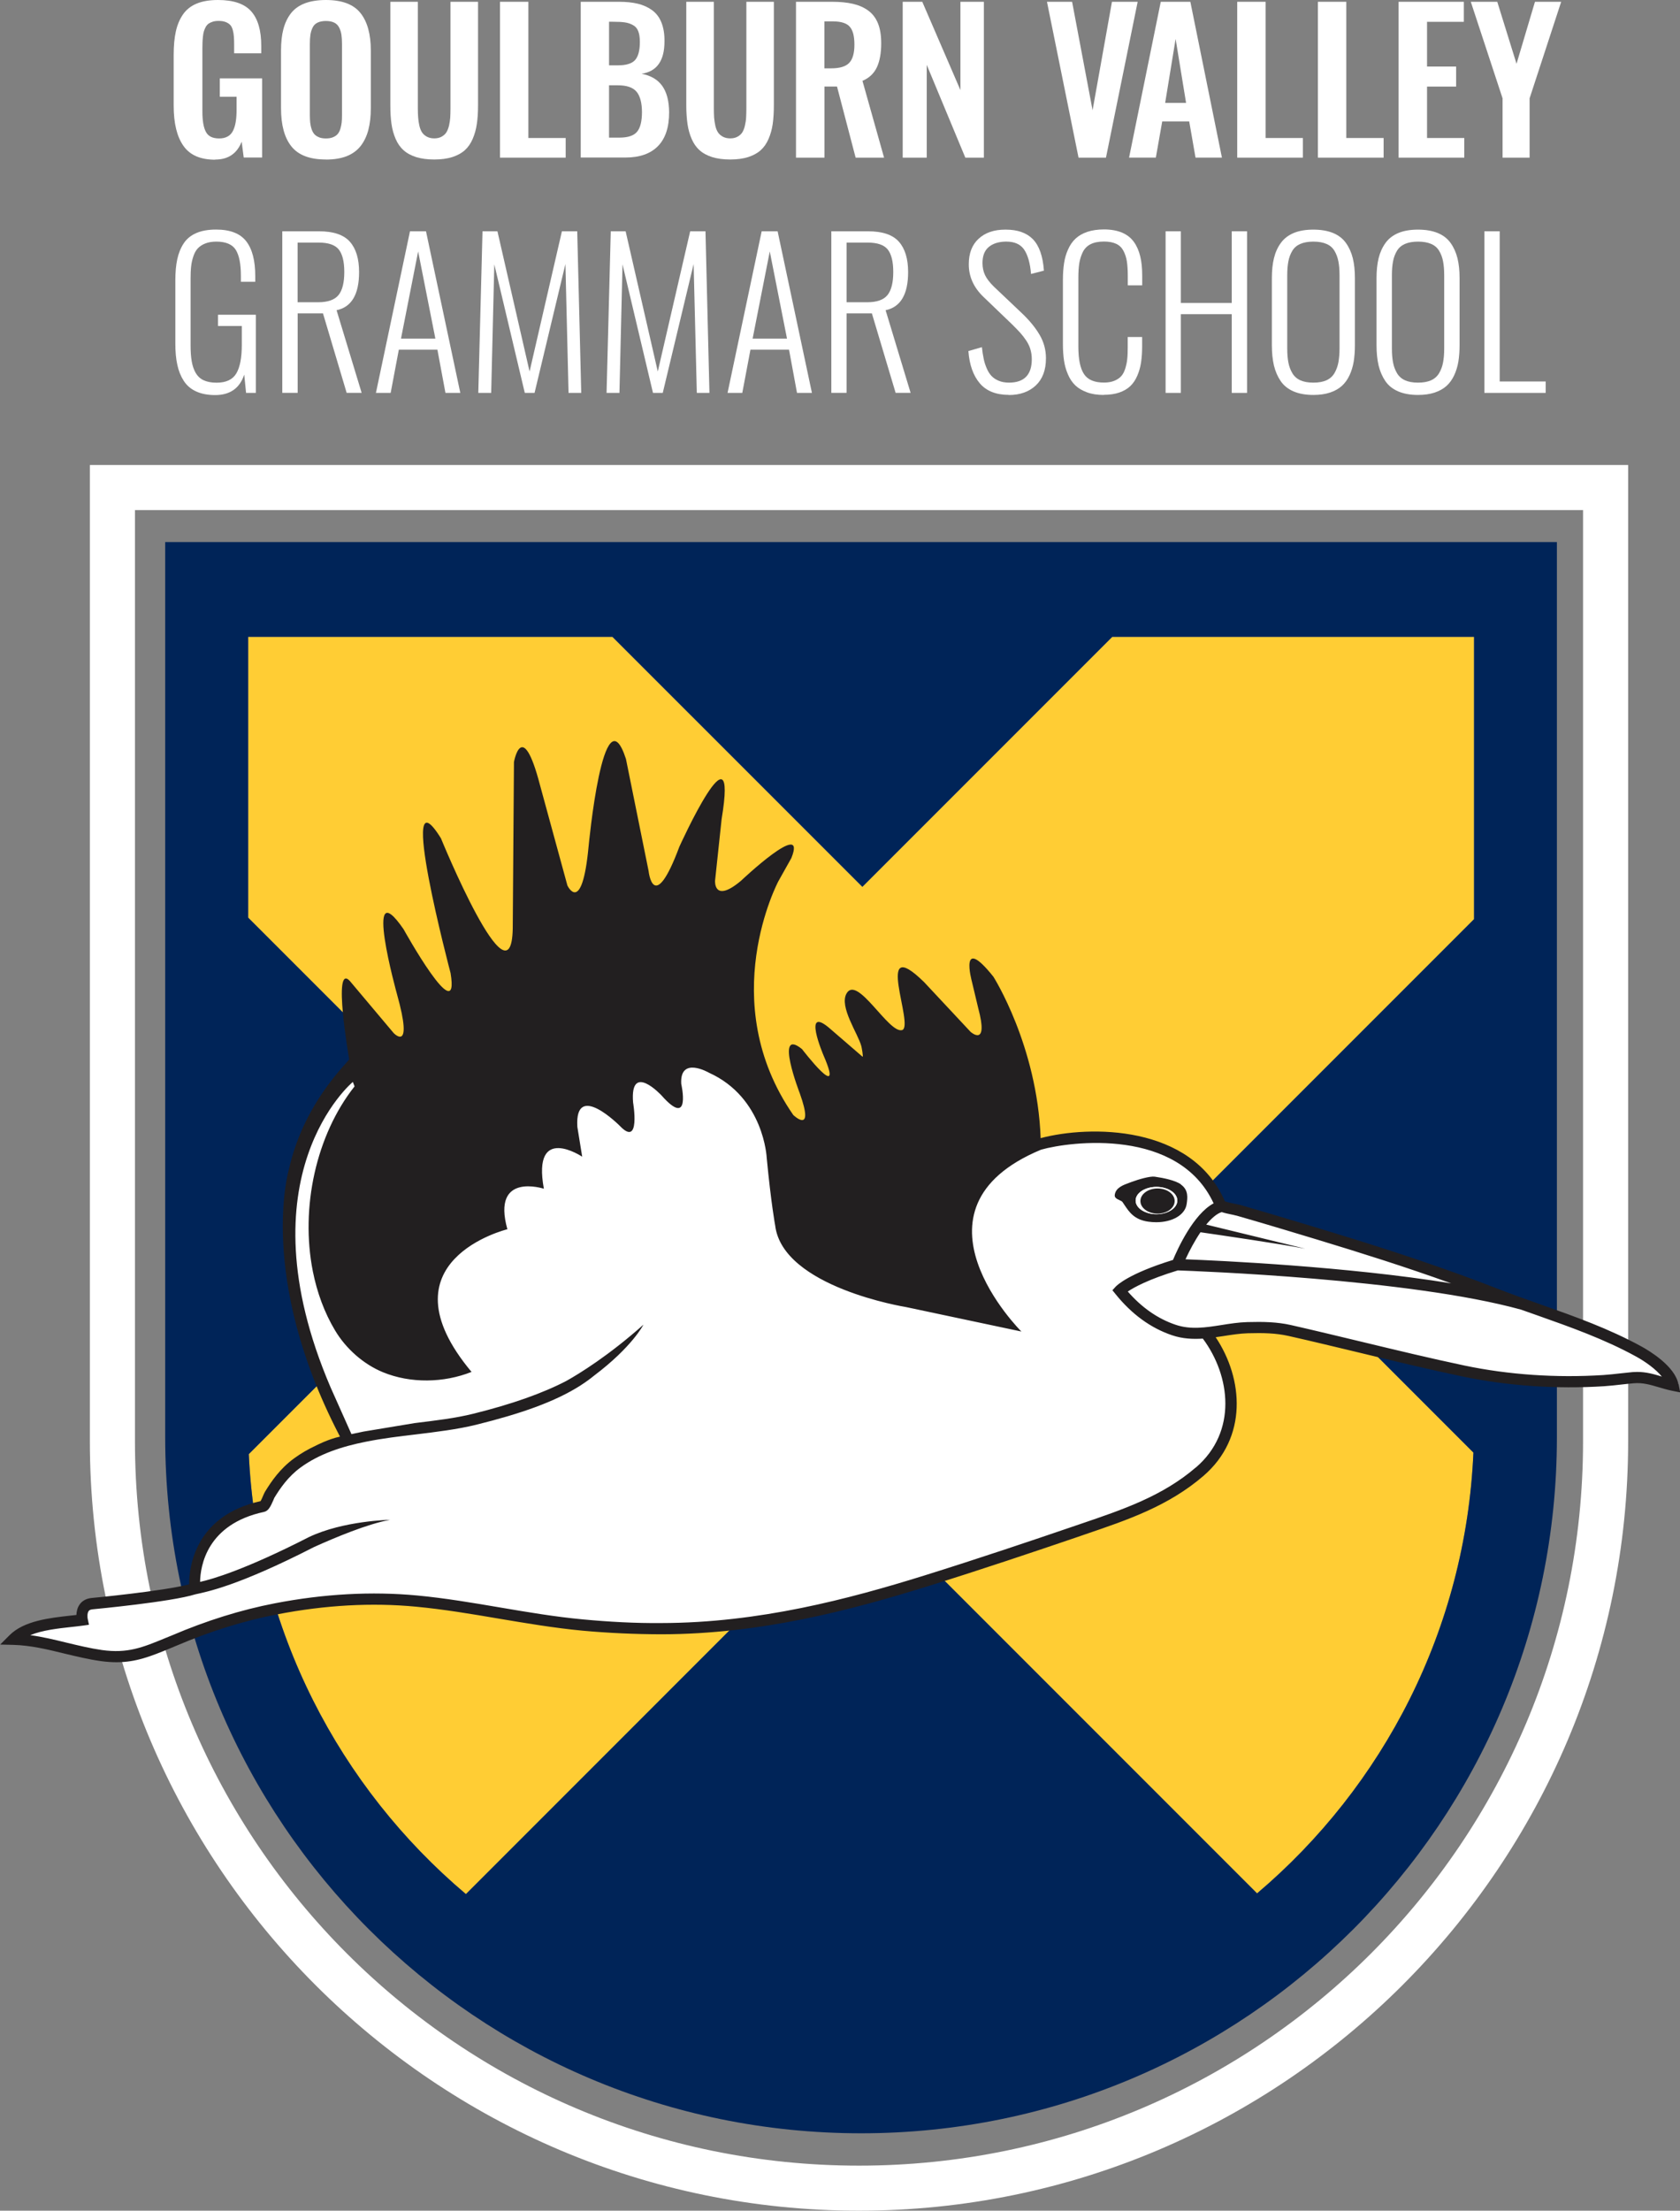 <svg xmlns="http://www.w3.org/2000/svg" id="uuid-ac4cc340-b689-4754-8eee-1b854ccde126" viewBox="0 0 263.4 346.48"><rect x="0" y="0" width="263.4" height="346.48" fill="#808080" stroke="none"/><defs><style>.uuid-974210ca-8a57-4f20-b91e-d6367ad0f151{fill:#fff;}.uuid-c036d7a9-0b68-4239-aff4-1ff20b75a27d{fill:#221f20;}.uuid-aafe89c6-91aa-482f-88f6-334b7c2619a8{fill:#002458;}.uuid-25e8ef00-df10-48b5-83f6-29fb2d3a5f15{fill:#ffcd34;}</style></defs><path class="uuid-974210ca-8a57-4f20-b91e-d6367ad0f151" d="M248.2,79.95v145.95c0,62.66-50.79,113.52-113.52,113.52s-113.52-50.79-113.52-113.52V79.95h227.05M255.26,72.88H14.09v153.01c0,66.47,54.11,120.59,120.59,120.59s120.59-54.11,120.59-120.59V72.88h0Z"></path><path class="uuid-25e8ef00-df10-48b5-83f6-29fb2d3a5f15" d="M135.12,234.79l-62.07,62.08c-19.82-16.73-32.77-41.32-34.04-68.96l41.99-41.99-42.09-42.09v-44.01h57.11l39.18,39.18,39.19-39.18h56.72v44.25l-41.85,41.85,41.75,41.75c-1.21,27.68-14.12,52.31-33.92,69.08l-61.96-61.96Z"></path><path class="uuid-aafe89c6-91aa-482f-88f6-334b7c2619a8" d="M135.12,234.78l-62.07,62.08c-19.81-16.73-32.77-41.32-34.04-68.96l41.99-41.99-42.09-42.09v-44.01h57.11l39.19,39.18,39.18-39.18h56.72v44.25l-41.85,41.85,41.75,41.75c-1.21,27.68-14.12,52.31-33.92,69.09l-61.97-61.97ZM25.9,84.96v140.3c0,60.25,48.84,109.09,109.1,109.09s109.1-48.84,109.1-109.09V84.96H25.9Z"></path><path class="uuid-974210ca-8a57-4f20-b91e-d6367ad0f151" d="M33.74,25.03c-2.31,0-3.97-.72-4.98-2.17-1.02-1.44-1.53-3.54-1.53-6.3v-7.96c0-1.4.11-2.61.33-3.63.22-1.02.59-1.91,1.11-2.68.52-.76,1.24-1.34,2.15-1.72.91-.38,2.03-.57,3.36-.57,2.42,0,4.15.59,5.2,1.77,1.05,1.18,1.58,2.98,1.58,5.39v1.19h-4.25v-1.27c0-.54-.01-.98-.04-1.33-.02-.34-.08-.69-.17-1.04-.1-.35-.23-.62-.41-.8-.17-.19-.42-.34-.72-.46-.31-.12-.68-.17-1.12-.17-.34,0-.63.04-.89.12-.26.08-.48.19-.66.31-.17.12-.32.3-.45.52-.12.23-.21.45-.28.66s-.11.48-.15.82c-.04.34-.06.63-.07.88,0,.26-.02.59-.02.99v9.86c0,1.47.18,2.55.55,3.23.36.69,1.05,1.03,2.08,1.03.53,0,.97-.1,1.34-.31.36-.2.64-.5.84-.91.2-.41.34-.88.42-1.4.09-.53.13-1.16.13-1.91v-2h-2.63v-2.88h6.64v12.4h-2.89l-.32-2.48c-.74,1.87-2.12,2.8-4.14,2.8"></path><path class="uuid-974210ca-8a57-4f20-b91e-d6367ad0f151" d="M49.99,21.51c.31.13.68.19,1.11.19s.8-.06,1.11-.19c.31-.13.55-.29.73-.5.18-.21.32-.48.42-.81.1-.33.17-.67.21-1,.04-.33.05-.73.05-1.19V6.91c0-.59-.03-1.08-.09-1.47s-.17-.76-.35-1.11c-.17-.35-.43-.61-.77-.78-.34-.17-.78-.26-1.31-.26s-.97.09-1.32.26c-.35.17-.61.43-.77.78-.17.35-.28.72-.34,1.11-.06.39-.09.88-.09,1.47v11.09c0,.46.02.86.05,1.19.04.33.1.67.21,1,.1.33.25.6.42.81.18.21.42.38.73.5M51.1,25c-2.52,0-4.31-.68-5.41-2.05-1.09-1.36-1.63-3.36-1.63-5.99V7.94c0-1.3.12-2.42.37-3.37.25-.95.64-1.78,1.18-2.48.55-.7,1.28-1.22,2.19-1.57C48.71.18,49.81,0,51.1,0c2.5,0,4.31.67,5.4,2.02,1.09,1.35,1.64,3.32,1.64,5.92v9.02c0,1.28-.13,2.4-.38,3.37-.25.97-.65,1.81-1.19,2.52-.55.71-1.28,1.25-2.19,1.62-.91.36-2.01.54-3.28.54"></path><path class="uuid-974210ca-8a57-4f20-b91e-d6367ad0f151" d="M68.08,25c-1.09,0-2.03-.13-2.84-.38-.8-.26-1.46-.61-1.97-1.08-.52-.46-.93-1.05-1.24-1.77-.31-.72-.53-1.5-.65-2.34-.12-.84-.18-1.81-.18-2.93V.28h4.31v16.68c0,.57.02,1.05.05,1.46.03.4.09.82.19,1.27.1.44.24.79.42,1.06s.43.49.75.67c.32.17.71.27,1.16.27s.84-.09,1.16-.27c.32-.18.57-.4.74-.67.17-.27.31-.62.42-1.06.1-.44.16-.86.19-1.26.02-.4.04-.89.04-1.47V.28h4.32v16.22c0,1.11-.06,2.09-.19,2.93-.12.84-.34,1.62-.65,2.34-.31.72-.72,1.31-1.23,1.77-.51.46-1.17.82-1.97,1.08-.8.25-1.74.38-2.82.38"></path><polygon class="uuid-974210ca-8a57-4f20-b91e-d6367ad0f151" points="78.39 24.71 78.39 .28 82.84 .28 82.84 21.63 88.69 21.63 88.69 24.71 78.39 24.71"></polygon><path class="uuid-974210ca-8a57-4f20-b91e-d6367ad0f151" d="M95.5,21.57h1.63c1.33,0,2.25-.31,2.76-.93.51-.62.76-1.64.76-3.07s-.29-2.54-.86-3.21c-.57-.66-1.54-.99-2.9-.99h-1.4v8.19ZM95.5,10.24h1.38c1.31,0,2.21-.28,2.7-.84.49-.56.74-1.5.74-2.82,0-.69-.08-1.25-.25-1.68-.16-.43-.43-.75-.82-.96-.38-.22-.81-.36-1.28-.43-.46-.07-1.09-.1-1.86-.1h-.62v6.83ZM91.05,24.71V.28h5.98c1.13,0,2.11.1,2.95.3.84.2,1.58.53,2.24,1,.65.47,1.15,1.11,1.48,1.94.33.82.5,1.82.48,2.99,0,3.01-1.2,4.7-3.59,5.05,1.45.28,2.52.91,3.23,1.89.71.99,1.08,2.37,1.09,4.16,0,2.32-.57,4.08-1.74,5.28-1.17,1.2-2.87,1.8-5.11,1.8h-7.01Z"></path><path class="uuid-974210ca-8a57-4f20-b91e-d6367ad0f151" d="M114.49,25c-1.09,0-2.04-.13-2.84-.38-.8-.26-1.46-.61-1.97-1.08-.52-.46-.93-1.05-1.24-1.77-.31-.72-.53-1.5-.65-2.34-.12-.84-.19-1.81-.19-2.93V.28h4.32v16.68c0,.57.02,1.05.04,1.46.03.4.1.82.19,1.27.1.44.24.79.42,1.06.18.27.43.49.75.67.32.17.71.27,1.16.27s.84-.09,1.16-.27c.32-.18.57-.4.74-.67s.31-.62.41-1.06c.1-.44.17-.86.19-1.26.02-.4.04-.89.04-1.47V.28h4.31v16.22c0,1.11-.06,2.09-.18,2.93-.12.84-.34,1.62-.65,2.34-.31.72-.72,1.31-1.23,1.77-.51.46-1.17.82-1.97,1.08-.8.25-1.74.38-2.82.38"></path><path class="uuid-974210ca-8a57-4f20-b91e-d6367ad0f151" d="M129.25,10.71h1.08c1.32,0,2.25-.28,2.8-.84.55-.56.83-1.52.83-2.87s-.24-2.24-.72-2.8-1.37-.85-2.65-.85h-1.34v7.37ZM124.8,24.71V.28h5.6c1.29,0,2.39.1,3.32.32.92.21,1.72.56,2.41,1.06.68.5,1.19,1.17,1.53,2.02.34.85.5,1.89.5,3.11,0,1.53-.23,2.79-.68,3.76-.46.97-1.21,1.68-2.26,2.12l3.39,12.04h-4.46l-2.92-11.15h-1.97v11.15h-4.45Z"></path><polygon class="uuid-974210ca-8a57-4f20-b91e-d6367ad0f151" points="141.53 24.71 141.53 .28 144.6 .28 150.58 14.12 150.58 .28 154.26 .28 154.26 24.71 151.35 24.71 145.3 10.17 145.3 24.71 141.53 24.71"></polygon><polygon class="uuid-974210ca-8a57-4f20-b91e-d6367ad0f151" points="169.1 24.71 164.15 .28 168.09 .28 171.3 17.28 174.34 .28 178.37 .28 173.4 24.71 169.1 24.71"></polygon><path class="uuid-974210ca-8a57-4f20-b91e-d6367ad0f151" d="M182.69,16.13h3.27l-1.64-10.03-1.64,10.03ZM177.02,24.71L181.99.28h4.64l4.95,24.42h-4.14l-.99-5.67h-4.23l-1,5.67h-4.2Z"></path><polygon class="uuid-974210ca-8a57-4f20-b91e-d6367ad0f151" points="193.98 24.71 193.98 .28 198.43 .28 198.43 21.63 204.27 21.63 204.27 24.71 193.98 24.71"></polygon><polygon class="uuid-974210ca-8a57-4f20-b91e-d6367ad0f151" points="206.63 24.71 206.63 .28 211.08 .28 211.08 21.63 216.93 21.63 216.93 24.71 206.63 24.71"></polygon><polygon class="uuid-974210ca-8a57-4f20-b91e-d6367ad0f151" points="219.28 24.71 219.28 .28 229.51 .28 229.51 3.42 223.74 3.42 223.74 10.43 228.3 10.43 228.3 13.57 223.74 13.57 223.74 21.63 229.58 21.63 229.58 24.71 219.28 24.71"></polygon><polygon class="uuid-974210ca-8a57-4f20-b91e-d6367ad0f151" points="235.58 24.71 235.58 15.41 230.6 .28 234.75 .28 237.77 10 240.66 .28 244.77 .28 239.82 15.41 239.82 24.71 235.58 24.71"></polygon><path class="uuid-974210ca-8a57-4f20-b91e-d6367ad0f151" d="M33.75,61.92c-1.17,0-2.17-.19-3-.57s-1.47-.93-1.94-1.66c-.47-.73-.81-1.56-1.01-2.52-.21-.94-.31-2.05-.31-3.31v-9.9c0-1.28.1-2.39.3-3.32.2-.93.53-1.76,1-2.48.47-.72,1.13-1.26,1.98-1.63.85-.37,1.89-.55,3.12-.55,2.19,0,3.76.61,4.71,1.83.95,1.22,1.42,3.04,1.42,5.46v.9h-2.25v-.9c0-1.89-.27-3.26-.81-4.12-.54-.85-1.56-1.28-3.04-1.28-.68,0-1.27.1-1.76.3-.49.2-.88.46-1.17.78-.29.32-.52.74-.69,1.27-.17.52-.29,1.06-.34,1.6-.06.54-.08,1.18-.08,1.93v10.4c0,.98.06,1.81.18,2.48.11.68.32,1.28.61,1.8.3.52.72.92,1.26,1.17.54.25,1.22.38,2.02.38,1.49,0,2.52-.48,3.1-1.45.57-.97.86-2.45.86-4.45v-2.99h-3.73v-1.76h5.93v12.25h-1.53l-.29-2.87c-.7,2.14-2.23,3.21-4.57,3.21"></path><path class="uuid-974210ca-8a57-4f20-b91e-d6367ad0f151" d="M46.66,47.37h3.22c1.53,0,2.59-.38,3.2-1.13.6-.75.9-1.95.9-3.6s-.29-2.8-.86-3.53c-.57-.72-1.62-1.09-3.16-1.09h-3.3v9.34ZM44.26,61.58v-25.33h5.76c2.25,0,3.86.54,4.83,1.63.97,1.09,1.45,2.68,1.45,4.77,0,3.49-1.18,5.48-3.53,5.97l3.93,12.95h-2.35l-3.71-12.45h-3.97v12.45h-2.4Z"></path><path class="uuid-974210ca-8a57-4f20-b91e-d6367ad0f151" d="M62.87,53.07h5.39l-2.7-13.66-2.69,13.66ZM58.94,61.58l5.34-25.33h2.51l5.38,25.33h-2.33l-1.26-6.77h-6.05l-1.28,6.77h-2.31Z"></path><polygon class="uuid-974210ca-8a57-4f20-b91e-d6367ad0f151" points="74.99 61.58 75.65 36.25 77.99 36.25 83.03 58.23 88.1 36.25 90.5 36.25 91.13 61.58 89.14 61.58 88.65 41.38 83.81 61.58 82.28 61.58 77.5 41.43 77.01 61.58 74.99 61.58"></polygon><polygon class="uuid-974210ca-8a57-4f20-b91e-d6367ad0f151" points="95.1 61.58 95.76 36.25 98.09 36.25 103.13 58.23 108.21 36.25 110.61 36.25 111.23 61.58 109.25 61.58 108.75 41.38 103.91 61.58 102.38 61.58 97.6 41.43 97.12 61.58 95.1 61.58"></polygon><path class="uuid-974210ca-8a57-4f20-b91e-d6367ad0f151" d="M118,53.07h5.39l-2.7-13.66-2.69,13.66ZM114.07,61.58l5.35-25.33h2.5l5.38,25.33h-2.34l-1.25-6.77h-6.05l-1.28,6.77h-2.31Z"></path><path class="uuid-974210ca-8a57-4f20-b91e-d6367ad0f151" d="M132.74,47.37h3.22c1.53,0,2.59-.38,3.19-1.13.6-.75.9-1.95.9-3.6s-.29-2.8-.86-3.53c-.57-.72-1.62-1.09-3.16-1.09h-3.3v9.34ZM130.34,61.58v-25.33h5.76c2.25,0,3.86.54,4.83,1.63.97,1.09,1.45,2.68,1.45,4.77,0,3.49-1.18,5.48-3.53,5.97l3.92,12.95h-2.35l-3.72-12.45h-3.97v12.45h-2.4Z"></path><path class="uuid-974210ca-8a57-4f20-b91e-d6367ad0f151" d="M158.18,61.89c-2,0-3.53-.6-4.56-1.81-1.03-1.21-1.63-2.9-1.79-5.06l2.12-.61c.07.67.16,1.27.27,1.78.1.52.26,1.02.47,1.51.21.5.46.9.76,1.22.3.32.68.57,1.14.76.46.19.99.29,1.6.29,2.38,0,3.58-1.22,3.58-3.67,0-.54-.07-1.04-.21-1.52-.13-.48-.36-.94-.65-1.39-.3-.45-.62-.86-.95-1.23-.33-.36-.76-.81-1.29-1.33l-4.49-4.31c-1.53-1.47-2.29-3.17-2.29-5.1,0-1.72.51-3.05,1.54-4,1.02-.95,2.41-1.43,4.16-1.43h.11c1.84,0,3.25.5,4.23,1.49,1,1.02,1.58,2.67,1.74,4.94l-2.02.52c-.14-1.71-.51-2.99-1.1-3.85-.57-.81-1.49-1.22-2.75-1.22h-.19c-1.11.03-1.98.32-2.62.87-.64.55-.95,1.38-.95,2.49,0,.69.13,1.32.4,1.89.27.57.73,1.16,1.38,1.8l4.46,4.23c1.15,1.1,2.06,2.21,2.72,3.34.66,1.13.99,2.35.99,3.66,0,1.84-.53,3.26-1.59,4.26-1.07,1-2.48,1.5-4.23,1.5"></path><path class="uuid-974210ca-8a57-4f20-b91e-d6367ad0f151" d="M173.06,61.9c-1,0-1.88-.13-2.63-.41-.76-.28-1.37-.64-1.85-1.1-.47-.46-.86-1.03-1.15-1.73-.3-.69-.5-1.41-.61-2.17-.11-.75-.17-1.6-.17-2.54v-10.07c0-.98.06-1.85.18-2.62.11-.77.32-1.49.63-2.17.3-.68.69-1.24,1.17-1.69.48-.45,1.09-.8,1.84-1.06.75-.25,1.62-.38,2.61-.38,1.11,0,2.06.17,2.84.5.78.33,1.4.82,1.86,1.46s.78,1.39.99,2.25c.21.85.31,1.85.31,2.99v1.56h-2.26v-1.48c0-.9-.05-1.64-.14-2.25-.09-.6-.27-1.15-.53-1.66-.26-.5-.64-.88-1.14-1.11-.5-.24-1.14-.36-1.92-.36-.84,0-1.53.13-2.07.4-.54.26-.95.67-1.23,1.2-.27.54-.46,1.13-.57,1.77-.1.63-.15,1.42-.15,2.34v10.76c0,1.97.29,3.4.88,4.29.58.9,1.63,1.34,3.14,1.34.62,0,1.15-.09,1.6-.27.45-.18.81-.42,1.08-.71.27-.29.48-.68.64-1.17.15-.48.27-.98.32-1.5.06-.51.08-1.13.08-1.84v-1.65h2.26v1.49c0,.93-.06,1.76-.17,2.5-.11.74-.31,1.43-.59,2.08-.28.65-.64,1.19-1.09,1.62-.45.43-1.02.76-1.72,1.01-.7.24-1.51.36-2.44.36"></path><polygon class="uuid-974210ca-8a57-4f20-b91e-d6367ad0f151" points="182.75 61.58 182.75 36.25 185.14 36.25 185.14 47.48 193.12 47.48 193.12 36.25 195.52 36.25 195.52 61.58 193.12 61.58 193.12 49.24 185.14 49.24 185.14 61.58 182.75 61.58"></polygon><path class="uuid-974210ca-8a57-4f20-b91e-d6367ad0f151" d="M203.87,59.6c.55.25,1.23.37,2.05.37s1.5-.12,2.05-.37c.55-.25.97-.63,1.26-1.13.29-.5.49-1.05.61-1.66.11-.61.18-1.34.18-2.2v-11.46c0-.86-.06-1.59-.18-2.19-.12-.61-.32-1.15-.61-1.64-.29-.49-.71-.86-1.26-1.09-.55-.24-1.24-.36-2.05-.36s-1.5.12-2.05.36c-.55.24-.97.6-1.26,1.09-.29.49-.5,1.03-.61,1.64-.12.61-.18,1.34-.18,2.19v11.46c0,.86.06,1.59.18,2.2.11.61.32,1.16.61,1.66.29.5.71.88,1.26,1.13M205.92,61.9c-1.22,0-2.26-.19-3.12-.56-.86-.37-1.54-.92-2.02-1.63s-.83-1.53-1.05-2.44c-.21-.91-.32-1.97-.32-3.17v-10.51c0-1.19.11-2.23.33-3.13.22-.9.57-1.69,1.07-2.37.49-.69,1.17-1.21,2.02-1.57.86-.36,1.89-.53,3.09-.53s2.23.18,3.09.53c.86.36,1.53.88,2.02,1.57.49.69.85,1.49,1.07,2.38s.33,1.93.33,3.11v10.54c0,.95-.07,1.8-.19,2.57-.13.76-.35,1.48-.66,2.14-.31.66-.71,1.22-1.2,1.66-.49.44-1.11.79-1.86,1.04-.76.25-1.62.37-2.6.37"></path><path class="uuid-974210ca-8a57-4f20-b91e-d6367ad0f151" d="M220.28,59.6c.55.25,1.23.37,2.05.37s1.5-.12,2.05-.37c.55-.25.97-.63,1.26-1.13.29-.5.5-1.05.61-1.66.12-.61.18-1.34.18-2.2v-11.46c0-.86-.06-1.59-.18-2.19-.11-.61-.32-1.15-.61-1.64-.29-.49-.71-.86-1.26-1.09-.55-.24-1.24-.36-2.05-.36s-1.5.12-2.05.36c-.55.24-.97.6-1.26,1.09-.29.49-.5,1.03-.61,1.64-.12.61-.18,1.34-.18,2.19v11.46c0,.86.06,1.59.18,2.2.11.61.32,1.16.61,1.66.29.5.71.88,1.26,1.13M222.33,61.9c-1.22,0-2.26-.19-3.12-.56-.86-.37-1.54-.92-2.02-1.63s-.83-1.53-1.05-2.44c-.21-.91-.32-1.97-.32-3.17v-10.51c0-1.19.11-2.23.33-3.13.22-.9.58-1.69,1.07-2.37.49-.69,1.17-1.21,2.02-1.57.86-.36,1.89-.53,3.09-.53s2.23.18,3.09.53c.86.36,1.53.88,2.02,1.57.49.69.85,1.49,1.07,2.38s.33,1.93.33,3.11v10.54c0,.95-.07,1.8-.19,2.57-.13.76-.35,1.48-.66,2.14-.31.66-.71,1.22-1.2,1.66-.49.44-1.11.79-1.86,1.04-.76.25-1.62.37-2.6.37"></path><polygon class="uuid-974210ca-8a57-4f20-b91e-d6367ad0f151" points="232.73 61.58 232.73 36.25 235.13 36.25 235.13 59.79 242.34 59.79 242.34 61.58 232.73 61.58"></polygon><path class="uuid-974210ca-8a57-4f20-b91e-d6367ad0f151" d="M3.33,256.31s4.01-2.38,9.26-2.38c0,0-.9-2.87,4.75-2.87l13.18-2.04s-.82-10.65,10.73-13.02c0,0,3.69-7.62,10-9.26,0,0,2.67-1.13,2.63-1.83,0,0-2.35-5.87-3.24-6.79,0,0-3.02-9.61-4.74-17.22,0,0-4.87-23.84,9.61-32.82,2.9-1.79,6.74,21.26,10.2,18.98,3.54-2.33,7.34-4.75,11.2-7.08,14.48-8.72,29.78-16.14,35.61-12.76,0,0,6.27,1.11,13.15,15.85,0,0,10.44,23.96,31.82,24.32,0,0-20.76-25.55,10.2-29.12,0,0,17.2-2.7,23.34,10.57l31.21,9.58,13.02,4.92s22.73,5.89,26.42,13.51c0,0-3.07-1.72-3.44-1.35-.37.36-9.45.73-9.45.73,0,0-21.26.13-36.25-5.65,0,0-14.86-4.92-23.1-1.72,0,0,8.23,11.18-1.72,21.99,0,0-3.56,2.95-17.32,8.36l-36.24,11.79s-26.54,6.75-46.45,2.95c0,0-19.04-4.18-33.04-3.44,0,0-12.41.37-26.78,6.14,0,0-6.75,5.53-18.68,1.11l-5.85-1.47Z"></path><path class="uuid-c036d7a9-0b68-4239-aff4-1ff20b75a27d" d="M178.05,188.16c0-1.18,1.47-2.14,3.26-2.14s3.27.96,3.27,2.14-1.46,2.14-3.27,2.14-3.26-.96-3.26-2.14M185.16,185.63c-.9-.64-2.73-1.01-4.12-1.21-.72-.1-2.48.4-3.67.84l-.24.09c-1.08.39-2.19.8-2.35,1.91-.08.47.38.67.7.82.17.08.42.19.5.3.12.17.23.34.35.52.71,1.05,1.5,2.26,3.69,2.57.42.06.84.09,1.26.09,2.56,0,4.52-1.16,4.77-2.84.14-.97.32-2.2-.9-3.07"></path><path class="uuid-974210ca-8a57-4f20-b91e-d6367ad0f151" d="M184.59,188.16c0-1.18-1.46-2.14-3.27-2.14s-3.27.96-3.27,2.14,1.47,2.14,3.27,2.14,3.27-.96,3.27-2.14"></path><path class="uuid-c036d7a9-0b68-4239-aff4-1ff20b75a27d" d="M178.8,188.24c0-1.09,1.2-1.97,2.69-1.97s2.68.88,2.68,1.97-1.2,1.97-2.68,1.97-2.69-.88-2.69-1.97"></path><path class="uuid-c036d7a9-0b68-4239-aff4-1ff20b75a27d" d="M260.53,215.74c-1.19-.36-2.41-.72-3.85-.72-.23,0-.48.01-.73.03-.64.06-1.28.13-1.91.2-.88.1-1.78.2-2.66.26-7.34.47-14.86-.04-21.77-1.49-5.36-1.13-10.78-2.44-16.02-3.7-3.67-.88-7.47-1.8-11.21-2.65-2.16-.48-4.28-.53-6.82-.46-1.37.04-2.73.25-4.03.46-2.49.39-4.85.76-7.21-.04-2.79-.94-5.3-2.69-7.5-5.21.97-.65,3.23-1.91,7.84-3.31,2.49.09,36.28,1.3,53.82,6.15h0c.88.3,1.76.62,2.61.92,5.14,1.82,10.45,3.7,15.39,6.41,1.54.84,3.15,2.02,4.09,3.18-.02,0-.04-.02-.06-.02M187.49,229.99c-5.22,4.49-11.41,6.59-17.97,8.82l-1.35.46c-6.38,2.18-14.8,5.02-23.29,7.67-11.77,3.66-25.88,7.42-41.2,7.44-4.08.04-8.19-.19-12.27-.57-4.35-.4-8.75-1.15-13-1.87-4.24-.72-8.63-1.47-13-1.88-7.13-.67-14.65-.26-22.34,1.23-5.28,1.02-10.7,2.71-16.1,5.02l-1.08.44c-3.54,1.46-5.88,2.42-9.91,1.86-1.82-.26-3.68-.71-5.48-1.14-1.88-.46-3.8-.93-5.76-1.19,1.89-.78,4.33-1.05,6.41-1.28.66-.07,1.29-.14,1.86-.22l.94-.13-.2-.93c-.04-.16-.11-.87.15-1.22.07-.1.21-.23.59-.27.5-.05,12.32-1.16,16.13-2.35,1.8-.4,6.64-1.28,18.61-7.41,3.3-1.49,8.43-3.64,11.93-4.27,0,0-7.33.13-12.73,2.71-9.97,5.1-15.13,6.59-17.06,7.02.04-2.48,1.05-9.05,10.03-10.97.68-.15,1.02-.83,1.47-1.87.06-.14.11-.27.13-.32.95-1.56,2.19-3.35,4.1-4.75,2.94-2.16,6.51-3.31,10.27-4.06,2.58-.52,5.25-.84,7.88-1.15,3.17-.39,6.45-.78,9.41-1.51,6.94-1.72,12.32-3.58,16.38-6.17.03-.02.06-.04.08-.06.72-.46,1.39-.95,2.03-1.47,5.99-4.52,7.73-7.98,7.73-7.98-5.45,4.85-10.04,7.67-12.08,8.81-3.72,1.94-8.6,3.66-14.57,5.14-2.85.71-5.94,1.07-9.2,1.47,0,0-8.02,1.32-8.03,1.33l-1.9.4-3.28-7.35c-14.19-33.16,3.5-47.85,3.5-47.85l.27.7c-6.03,7.61-8.52,19.01-6.54,28.99.66,3.31,1.81,6.47,3.49,9.27,1.69,2.83,4.42,5.27,7.5,6.54,4.33,1.78,9.54,1.68,13.89-.05-14.58-17.43,5.62-22.36,5.62-22.36-2.52-9.05,5.72-6.35,5.72-6.35-1.88-10.29,6.01-5.02,6.01-5.02l-.76-4.68c-.44-7.33,6.69-.12,6.69-.12,3.27,3.41,2.05-3.7,2.05-3.7-.52-6.46,4.45-1.11,4.45-1.11,4.73,5.35,3.1-1.8,3.1-1.8-.26-4.43,4.35-1.75,4.35-1.75,8.64,3.91,9.05,13.33,9.05,13.33.69,7.22,1.33,10.63,1.33,10.63,1.2,9.67,20.48,12.76,20.48,12.76l18.12,3.84s-19.32-19.17,3.08-28.5c4.66-1.32,21.55-3.46,27.06,8.41-3.17,1.68-5.67,7.19-6.37,8.87-6.98,2.15-8.8,3.99-8.99,4.19l-.51.56.48.59c2.54,3.16,5.53,5.34,8.89,6.47,1.63.55,3.24.62,4.81.52,4.37,5.87,5.4,14.61-1.07,20.18M193.53,190.45c.19.04.34.07.4.09,2.58.74,5.15,1.5,7.71,2.27,6.59,1.98,13.59,4.1,20.39,6.41,1.97.67,3.78,1.3,5.49,1.92-16.27-2.65-36.44-3.57-41.65-3.77.62-1.36,1.45-2.91,2.35-4.24,3.04.44,12.25,1.78,16.43,2.58l-15.53-3.78c.8-.97,1.64-1.71,2.42-1.96.46.15,1.09.29,1.98.47M263.15,216.95c-.53-2.84-4.58-5.25-5.8-5.92-5.07-2.78-10.44-4.69-15.65-6.53-2.32-.82-4.72-1.67-7.06-2.58-3.59-1.41-7.41-2.79-12.04-4.37-6.82-2.32-13.84-4.45-20.45-6.43-2.58-.77-5.15-1.53-7.73-2.28-.08-.02-.27-.06-.54-.11-.37-.07-1.39-.29-1.83-.44-5.23-12.06-21.24-11.94-28.89-9.91-.54-14.51-7.41-25.3-7.41-25.3-5.42-6.79-3.39.68-3.39.68l1.01,4.24c1.69,6.28-1.19,3.73-1.19,3.73l-7.29-7.8c-8.11-7.95-1.41,7-3.47,7.52-2.12.53-7-8.69-8.69-5.75-1.2,2.09,1.81,6.31,2.32,8.28.02.06.36,1.79.17,1.63-.2-.17-4.91-4.24-4.91-4.24-4.74-4.24-1.18,4.07-1.18,4.07,3.38,7.8-3.39-1.02-3.39-1.02-4.41-3.56-.34,6.95-.34,6.95,2.37,6.62-1.02,3.39-1.02,3.39-12.36-17.81-2.35-36.63-2.35-36.63l2.04-3.64c2.56-6.34-7.89,3.55-7.89,3.55-4.31,3.62-4.07,0-4.07,0l1.03-9.67c2.69-16.22-6.62,4.32-6.62,4.32-4.08,10.94-4.83,3.82-4.83,3.82l-3.55-17.56c-3.55-10.94-5.86,13.73-5.86,13.73-1.03,10.94-3.32,6.1-3.32,6.1l-4.31-15.78c-2.79-10.68-4.07-3.57-4.07-3.57l-.19,26.13c-.26,12.71-11.26-14.18-11.26-14.18-7.12-11.45,1.51,21.12,1.51,21.12,1.52,9.16-7.37-6.87-7.37-6.87-6.48-9.42-1.03,10.18-1.03,10.18,2.64,9.42-.52,6.1-.52,6.1l-6.86-8.15c-2.79-3.05-.11,12.29-.11,12.29l-.86.97c-4.8,5.4-7.4,10.93-8.6,16.27,0,0-4.99,16.75,7.86,41.57.06.12.11.23.15.3-1.84.39-3.76,1.4-3.76,1.4-1.21.56-2.37,1.23-3.45,2.02-2.16,1.58-3.52,3.54-4.56,5.25-.06.1-.15.3-.26.55-.09.22-.28.67-.42.89-10.39,2.33-11.2,10.51-11.2,13.04-4.1,1.08-15.17,2.13-15.28,2.14-.99.09-1.56.57-1.85.97-.4.53-.52,1.17-.54,1.69-.32.04-.66.08-.99.11-3.22.36-7.24.8-9.5,3.07l-1.46,1.46,2.06.05c2.69.07,5.41.72,8.04,1.37,1.84.44,3.74.9,5.65,1.17.88.12,1.7.18,2.46.18,3.13,0,5.42-.94,8.37-2.15l1.08-.45c5.29-2.26,10.59-3.91,15.76-4.9,7.52-1.46,14.86-1.87,21.83-1.2,4.31.41,8.66,1.14,12.88,1.86,4.28.72,8.71,1.47,13.12,1.89,4.14.38,8.31.56,12.44.57,15.56-.02,29.82-3.82,41.72-7.52,8.51-2.65,16.95-5.5,23.33-7.67l1.36-.47c6.71-2.28,13.06-4.44,18.55-9.16,6.98-6.01,6.27-15.23,1.92-21.74.41-.06.82-.12,1.23-.18,1.26-.2,2.55-.4,3.81-.44,2.4-.07,4.4-.02,6.37.42,3.74.84,7.52,1.76,11.2,2.64,5.25,1.27,10.69,2.58,16.06,3.71,7.07,1.48,14.76,2.01,22.25,1.53.93-.06,1.85-.17,2.75-.27.62-.07,1.25-.14,1.87-.19,1.41-.13,2.63.24,3.92.62.66.19,1.34.4,2.08.55l1.29.26-.25-1.29Z"></path></svg>